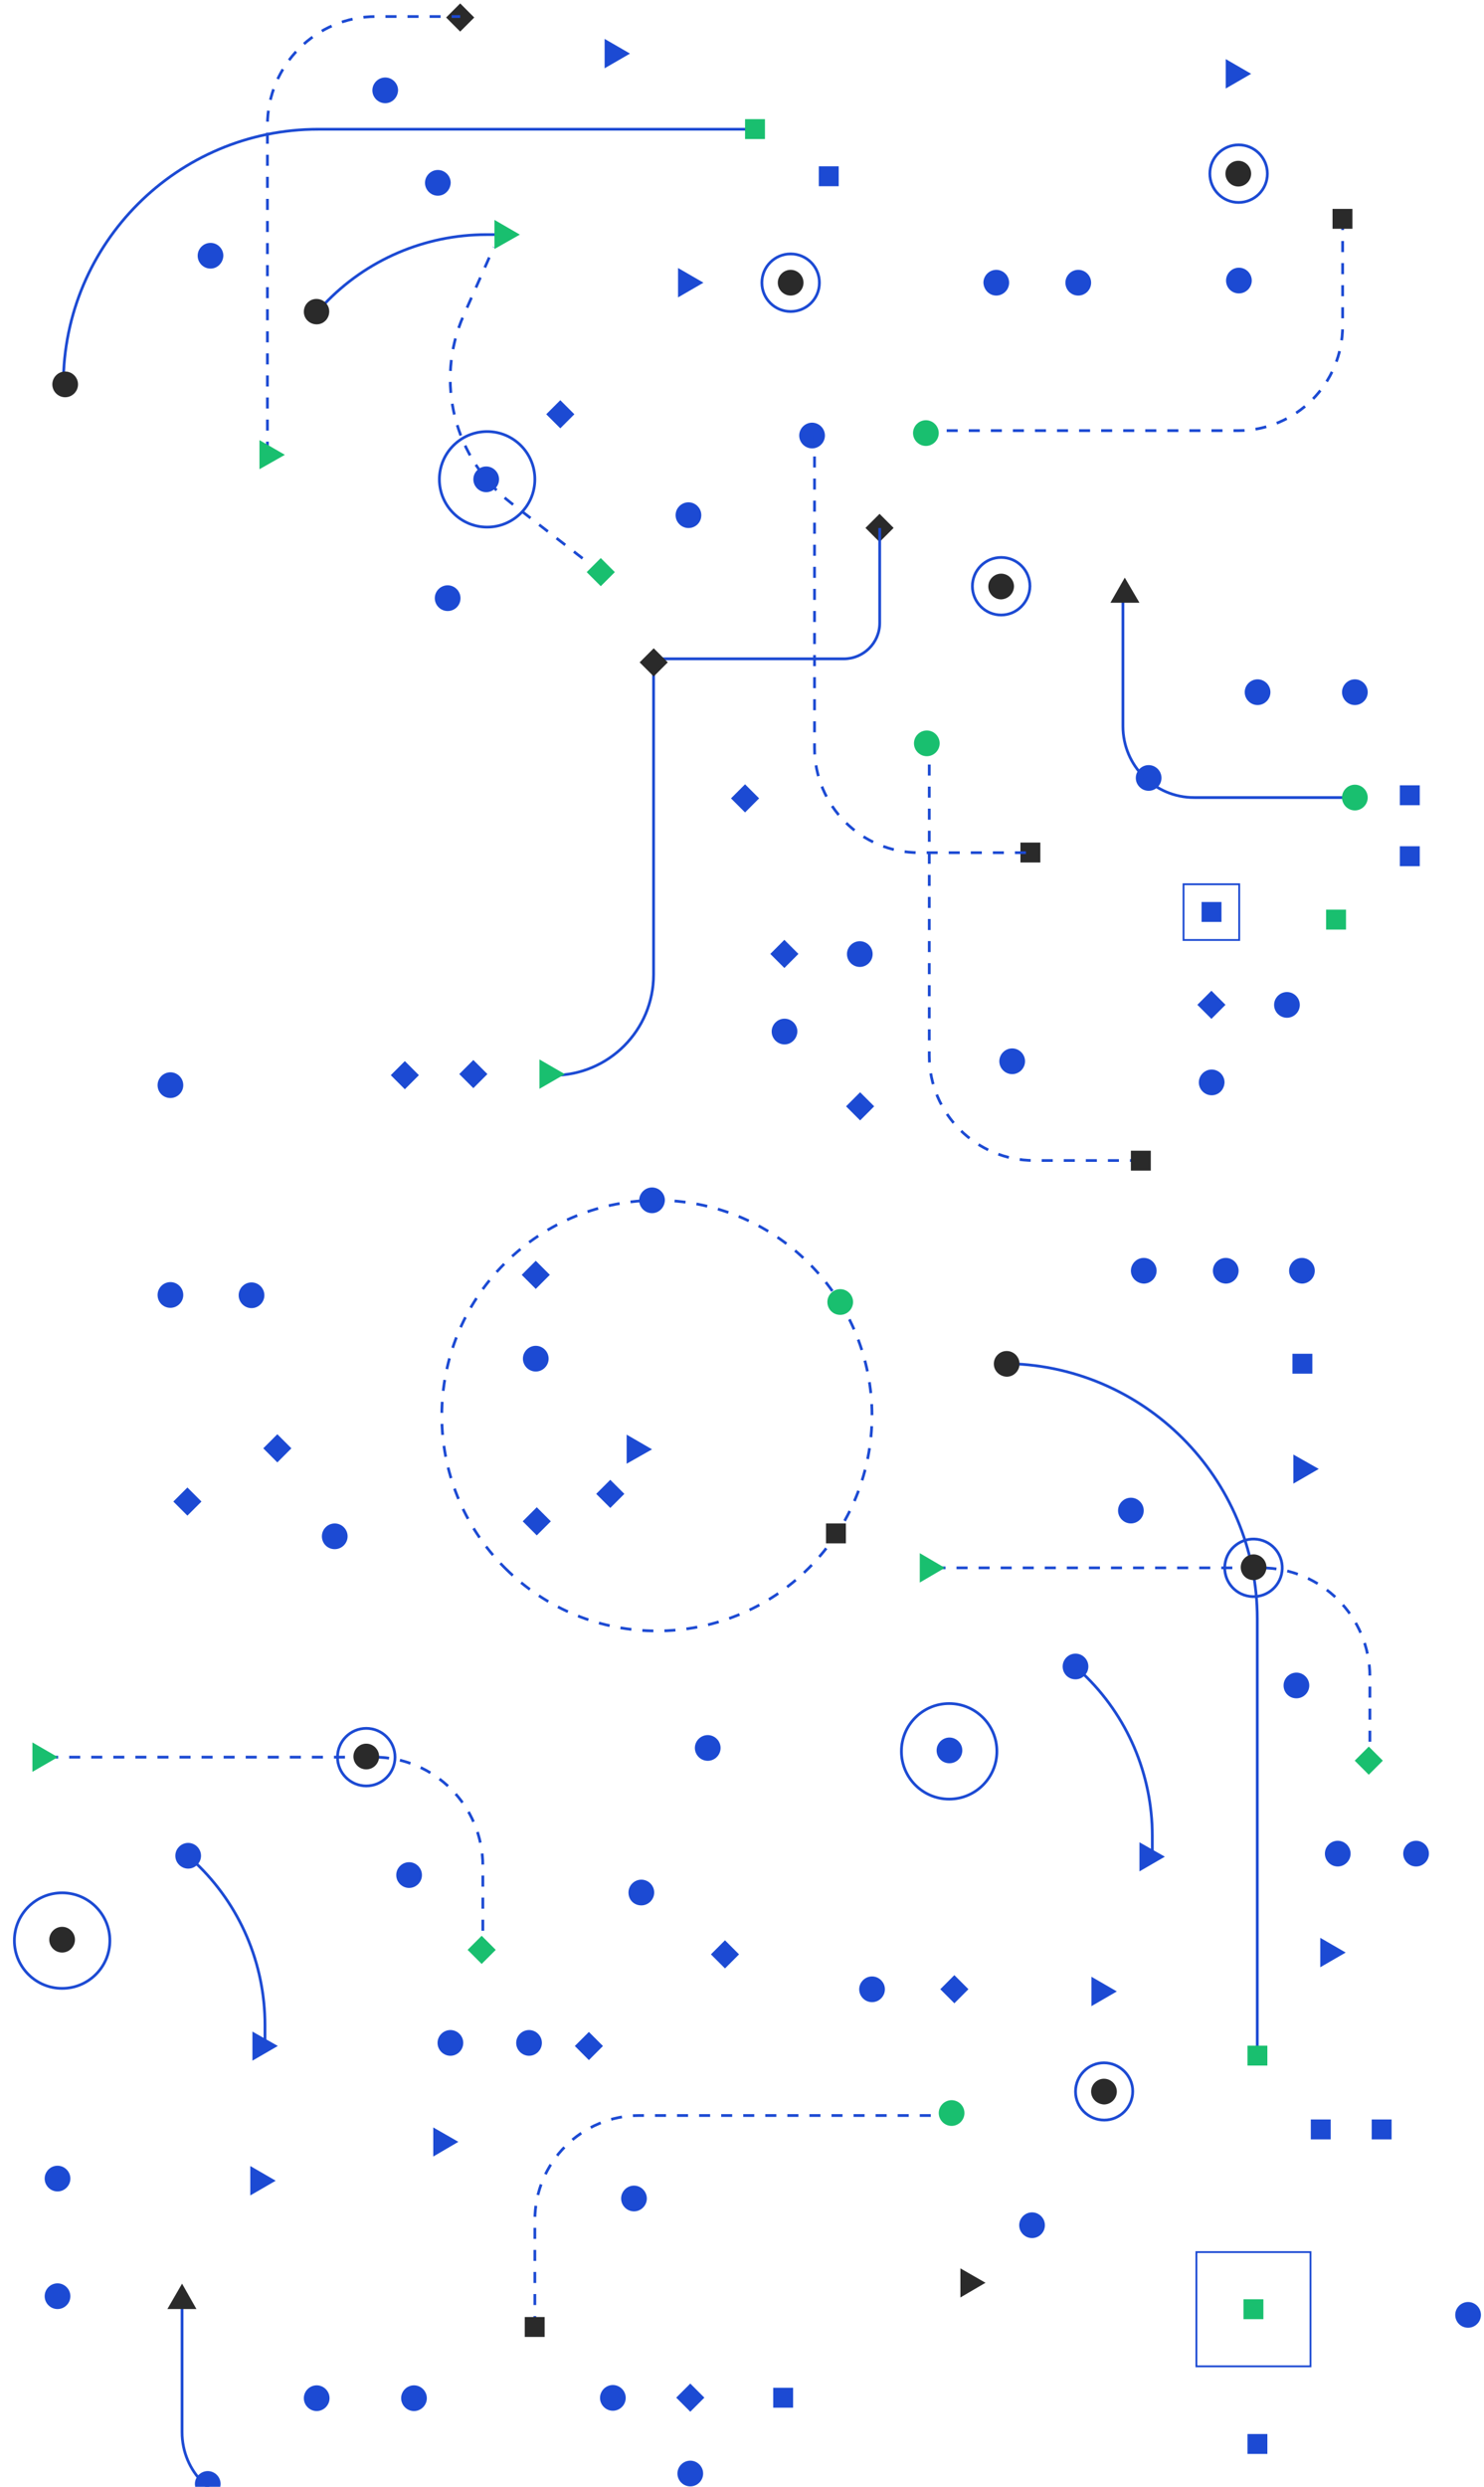 <svg width="530" height="888" viewBox="0 0 530 888" fill="none" xmlns="http://www.w3.org/2000/svg">
<g clip-path="url(#clip0_1250_34702)">
<path d="M269.589 46.153L113.649 46.153C63.381 46.153 22.62 86.948 22.62 137.257" stroke="#1C4AD3" stroke-width="0.986" stroke-miterlimit="10"/>
<path d="M208.066 199.379L182.495 179.584C162.17 163.834 155.176 136.164 165.557 112.65L176.376 88.261" stroke="#1C4AD3" stroke-width="0.986" stroke-miterlimit="10" stroke-dasharray="3.92 3.92"/>
<path d="M181.184 83.776L173.753 83.776C151.788 83.776 130.806 92.745 115.726 108.712L113.322 111.337" stroke="#1C4AD3" stroke-width="0.986" stroke-miterlimit="10"/>
<path d="M180.283 559.855C210.284 589.88 258.925 589.88 288.926 559.855C318.927 529.829 318.927 481.148 288.926 451.122C258.925 421.097 210.284 421.097 180.283 451.122C150.282 481.148 150.282 529.829 180.283 559.855Z" stroke="#1C4AD3" stroke-width="0.986" stroke-miterlimit="10" stroke-dasharray="3.94 3.94"/>
<path d="M191.018 830.983L191.018 792.813C191.018 772.142 207.738 755.409 228.392 755.409L339.855 755.409" stroke="#1C4AD3" stroke-width="0.986" stroke-miterlimit="10" stroke-dasharray="3.94 3.94"/>
<path d="M333.736 559.858L450.445 559.858C471.864 559.858 489.239 577.248 489.239 598.684L489.239 628.76" stroke="#1C4AD3" stroke-width="0.986" stroke-miterlimit="10" stroke-dasharray="3.94 3.94"/>
<path d="M433.179 453.77C433.179 451.255 435.255 449.177 437.769 449.177C440.282 449.177 442.358 451.255 442.358 453.77C442.358 456.286 440.282 458.364 437.769 458.364C435.146 458.255 433.179 456.286 433.179 453.77Z" fill="#1C4AD3"/>
<path d="M473.175 661.899C473.175 659.383 475.251 657.305 477.765 657.305C480.278 657.305 482.354 659.383 482.354 661.899C482.354 664.414 480.278 666.492 477.765 666.492C475.251 666.492 473.175 664.414 473.175 661.899Z" fill="#1C4AD3"/>
<path d="M501.15 661.899C501.15 659.383 503.227 657.305 505.74 657.305C508.254 657.305 510.33 659.383 510.33 661.899C510.33 664.414 508.254 666.492 505.74 666.492C503.227 666.492 501.15 664.414 501.15 661.899Z" fill="#1C4AD3"/>
<path d="M364 794.593C364 792.078 366.076 790 368.59 790C371.103 790 373.179 792.078 373.179 794.593C373.179 797.109 371.103 799.187 368.59 799.187C366.076 799.187 364 797.109 364 794.593Z" fill="#1C4AD3"/>
<path d="M458.422 601.855C458.422 599.34 460.498 597.262 463.012 597.262C465.525 597.262 467.602 599.34 467.602 601.855C467.602 604.371 465.525 606.449 463.012 606.449C460.389 606.449 458.422 604.371 458.422 601.855Z" fill="#1C4AD3"/>
<path d="M379.524 595.075C379.524 592.559 381.6 590.481 384.113 590.481C386.627 590.481 388.703 592.559 388.703 595.075C388.703 597.59 386.627 599.668 384.113 599.668C381.491 599.668 379.524 597.59 379.524 595.075Z" fill="#1C4AD3"/>
<path d="M399.303 539.406C399.303 536.891 401.379 534.812 403.893 534.812C406.406 534.812 408.482 536.891 408.482 539.406C408.482 541.921 406.406 543.999 403.893 543.999C401.379 543.999 399.303 541.921 399.303 539.406Z" fill="#1C4AD3"/>
<path d="M403.893 453.77C403.893 451.255 405.969 449.177 408.482 449.177C410.996 449.177 413.072 451.255 413.072 453.77C413.072 456.286 410.996 458.364 408.482 458.364C405.969 458.255 403.893 456.286 403.893 453.77Z" fill="#1C4AD3"/>
<path d="M248.171 624.167C248.171 621.651 250.247 619.573 252.761 619.573C255.274 619.573 257.351 621.651 257.351 624.167C257.351 626.682 255.274 628.76 252.761 628.76C250.247 628.76 248.171 626.682 248.171 624.167Z" fill="#1C4AD3"/>
<path d="M214.295 856.247C214.295 853.732 216.371 851.654 218.885 851.654C221.398 851.654 223.474 853.732 223.474 856.247C223.474 858.763 221.398 860.84 218.885 860.84C216.371 860.84 214.295 858.763 214.295 856.247Z" fill="#1C4AD3"/>
<path d="M241.942 883.261C241.942 880.745 244.018 878.667 246.531 878.667C249.045 878.667 251.121 880.745 251.121 883.261C251.121 885.776 249.045 887.854 246.531 887.854C244.018 887.854 241.942 885.776 241.942 883.261Z" fill="#1C4AD3"/>
<path d="M221.835 785.048C221.835 782.532 223.912 780.454 226.425 780.454C228.938 780.454 231.015 782.532 231.015 785.048C231.015 787.563 228.938 789.641 226.425 789.641C223.912 789.641 221.835 787.563 221.835 785.048Z" fill="#1C4AD3"/>
<path d="M460.389 453.77C460.389 451.255 462.465 449.177 464.979 449.177C467.492 449.177 469.568 451.255 469.568 453.77C469.568 456.286 467.492 458.364 464.979 458.364C462.465 458.254 460.389 456.286 460.389 453.77Z" fill="#1C4AD3"/>
<path d="M380.507 100.947C380.507 98.432 382.583 96.354 385.097 96.354C387.61 96.354 389.687 98.432 389.687 100.947C389.687 103.463 387.61 105.541 385.097 105.541C382.474 105.541 380.507 103.463 380.507 100.947Z" fill="#1C4AD3"/>
<path d="M351.221 100.947C351.221 98.432 353.297 96.354 355.811 96.354C358.324 96.354 360.4 98.432 360.4 100.947C360.4 103.463 358.324 105.541 355.811 105.541C353.297 105.541 351.33 103.463 351.221 100.947Z" fill="#1C4AD3"/>
<path d="M224.458 675.789C224.458 673.273 226.535 671.195 229.048 671.195C231.561 671.195 233.638 673.273 233.638 675.789C233.638 678.304 231.561 680.382 229.048 680.382C226.425 680.382 224.458 678.414 224.458 675.789Z" fill="#1C4AD3"/>
<path d="M306.854 710.349C306.854 707.834 308.93 705.756 311.443 705.756C313.957 705.756 316.033 707.834 316.033 710.349C316.033 712.865 313.957 714.943 311.443 714.943C308.93 714.943 306.854 712.865 306.854 710.349Z" fill="#1C4AD3"/>
<path d="M334.501 625.041C334.501 622.526 336.578 620.448 339.091 620.448C341.604 620.448 343.681 622.526 343.681 625.041C343.681 627.557 341.604 629.635 339.091 629.635C336.468 629.635 334.501 627.557 334.501 625.041Z" fill="#1C4AD3"/>
<path d="M215.34 730.601L210.317 725.574L205.295 730.601L210.317 735.628L215.34 730.601Z" fill="#1C4AD3"/>
<path d="M251.555 856.162L246.532 851.135L241.509 856.162L246.532 861.188L251.555 856.162Z" fill="#1C4AD3"/>
<path d="M345.866 710.316L340.843 705.29L335.821 710.317L340.844 715.344L345.866 710.316Z" fill="#1C4AD3"/>
<path d="M186.756 485.159C186.756 482.644 188.832 480.566 191.346 480.566C193.859 480.566 195.936 482.644 195.936 485.159C195.936 487.675 193.859 489.753 191.346 489.753C188.832 489.753 186.756 487.675 186.756 485.159Z" fill="#1C4AD3"/>
<path d="M196.369 455.231L191.346 450.205L186.324 455.232L191.347 460.258L196.369 455.231Z" fill="#1C4AD3"/>
<path d="M449.025 734.082L449.025 578.013C449.025 527.704 408.264 486.909 358.105 486.909C358.105 486.909 358.105 486.909 357.996 486.909" stroke="#1C4AD3" stroke-width="0.986" stroke-miterlimit="10"/>
<path d="M411.542 662.993L411.542 655.556C411.542 633.573 402.581 612.574 386.627 597.481L384.004 595.075" stroke="#1C4AD3" stroke-width="0.986" stroke-miterlimit="10"/>
<path d="M384.114 746.878C384.114 741.191 388.703 736.598 394.277 736.598C399.85 736.598 404.549 741.191 404.549 746.769C404.549 752.456 399.959 757.05 394.386 757.05C388.703 757.05 384.114 752.456 384.114 746.878Z" stroke="#1C4AD3" stroke-width="0.986" stroke-miterlimit="10"/>
<path d="M321.934 625.37C321.934 634.793 329.567 642.431 338.982 642.431C348.397 642.431 356.029 634.793 356.029 625.37C356.029 615.947 348.397 608.308 338.982 608.308C329.567 608.308 321.934 615.947 321.934 625.37Z" stroke="#1C4AD3" stroke-width="0.986" stroke-miterlimit="10"/>
<path d="M452.631 876.261L452.631 869.152L445.528 869.152L445.528 876.261L452.631 876.261Z" fill="#1C4AD3"/>
<path d="M468.694 490.518L468.694 483.409L461.591 483.409L461.591 490.518L468.694 490.518Z" fill="#1C4AD3"/>
<path d="M302.103 551.109L302.103 544L295 544L295 551.109L302.103 551.109Z" fill="#2A2A2A"/>
<path d="M496.998 763.94L496.998 756.831L489.895 756.831L489.895 763.94L496.998 763.94Z" fill="#1C4AD3"/>
<path d="M194.516 834.483L194.516 827.374L187.413 827.374L187.413 834.483L194.516 834.483Z" fill="#2A2A2A"/>
<path d="M475.251 763.94L475.251 756.831L468.148 756.831L468.148 763.94L475.251 763.94Z" fill="#1C4AD3"/>
<path d="M470.989 524.532L461.919 519.392L461.919 529.782L470.989 524.532Z" fill="#1C4AD3"/>
<path d="M480.605 697.225L471.535 691.975L471.535 702.474L480.605 697.225Z" fill="#1C4AD3"/>
<path d="M398.866 711.115L389.796 705.865L389.796 716.365L398.866 711.115Z" fill="#1C4AD3"/>
<path d="M351.961 815.14L343 810L343 820.39L351.961 815.14Z" fill="#2A2A2A"/>
<path d="M389.687 746.878C389.687 744.363 391.763 742.285 394.276 742.285C396.79 742.285 398.866 744.363 398.866 746.878C398.866 749.394 396.79 751.472 394.276 751.472C391.763 751.362 389.687 749.394 389.687 746.878Z" fill="#2A2A2A"/>
<path d="M437.878 100.182C437.878 97.666 439.955 95.588 442.468 95.588C444.981 95.588 447.058 97.666 447.058 100.182C447.058 102.697 444.981 104.775 442.468 104.775C439.955 104.775 437.878 102.807 437.878 100.182Z" fill="#1C4AD3"/>
<path d="M432.087 62.012C432.087 56.325 436.676 51.731 442.359 51.731C448.041 51.731 452.631 56.325 452.631 62.012C452.631 67.699 448.041 72.293 442.359 72.293C436.676 72.293 432.087 67.699 432.087 62.012Z" stroke="#1C4AD3" stroke-width="0.986" stroke-miterlimit="10"/>
<path d="M446.839 26.358L437.769 21.108L437.769 31.607L446.839 26.358Z" fill="#1C4AD3"/>
<path d="M437.659 62.012C437.659 59.496 439.736 57.419 442.249 57.419C444.763 57.419 446.839 59.496 446.839 62.012C446.839 64.527 444.763 66.605 442.249 66.605C439.736 66.605 437.659 64.527 437.659 62.012Z" fill="#2A2A2A"/>
<path d="M354.936 487.019C354.936 484.503 357.012 482.425 359.526 482.425C362.039 482.425 364.115 484.503 364.115 487.019C364.115 489.534 362.039 491.612 359.526 491.612C357.012 491.503 354.936 489.534 354.936 487.019Z" fill="#2A2A2A"/>
<path d="M56.279 387.493C56.279 384.977 58.355 382.899 60.868 382.899C63.382 382.899 65.458 384.977 65.458 387.493C65.458 390.008 63.382 392.086 60.868 392.086C58.246 392.086 56.279 390.008 56.279 387.493Z" fill="#1C4AD3"/>
<path d="M445.31 569.851C450.831 571.156 456.364 567.734 457.667 562.209C458.971 556.683 455.552 551.146 450.031 549.841C444.51 548.536 438.977 551.958 437.674 557.484C436.37 563.009 439.789 568.546 445.31 569.851Z" stroke="#1C4AD3" stroke-width="0.986" stroke-miterlimit="10"/>
<path d="M443.124 559.639C443.124 557.124 445.2 555.046 447.713 555.046C450.227 555.046 452.303 557.124 452.303 559.639C452.303 562.155 450.227 564.233 447.713 564.233C445.091 564.233 443.124 562.155 443.124 559.639Z" fill="#2A2A2A"/>
<path d="M263.944 697.873L258.922 692.847L253.899 697.873L258.922 702.9L263.944 697.873Z" fill="#1C4AD3"/>
<path d="M283.249 859.747L283.249 852.638L276.146 852.638L276.146 859.747L283.249 859.747Z" fill="#1C4AD3"/>
<path d="M416.022 662.993L406.952 657.852L406.952 668.242L416.022 662.993Z" fill="#1C4AD3"/>
<path d="M196.729 543.24L191.706 538.213L186.683 543.24L191.706 548.267L196.729 543.24Z" fill="#1C4AD3"/>
<path d="M222.979 533.44L217.956 528.414L212.934 533.441L217.957 538.467L222.979 533.44Z" fill="#1C4AD3"/>
<path d="M232.872 517.532L223.802 512.283L223.802 522.673L232.872 517.532Z" fill="#1C4AD3"/>
<path d="M468.039 844.982L468.039 804.188L427.278 804.187L427.278 844.982L468.039 844.982Z" stroke="#1C4AD3" stroke-width="0.657" stroke-miterlimit="10"/>
<path d="M16.829 627.448L133.648 627.448C155.066 627.448 172.441 644.837 172.441 666.274L172.441 696.35" stroke="#1C4AD3" stroke-width="0.986" stroke-miterlimit="10" stroke-dasharray="3.94 3.94"/>
<path d="M156.268 729.489C156.268 726.973 158.344 724.895 160.857 724.895C163.371 724.895 165.447 726.973 165.447 729.489C165.447 732.004 163.371 734.082 160.857 734.082C158.344 734.082 156.268 732.004 156.268 729.489Z" fill="#1C4AD3"/>
<path d="M184.353 729.489C184.353 726.973 186.429 724.895 188.943 724.895C191.456 724.895 193.532 726.973 193.532 729.489C193.532 732.004 191.456 734.082 188.943 734.082C186.429 734.082 184.353 732.004 184.353 729.489Z" fill="#1C4AD3"/>
<path d="M20.544 824.53C18.031 824.53 15.954 822.452 15.954 819.937C15.954 817.421 18.031 815.343 20.544 815.343C23.058 815.343 25.134 817.421 25.134 819.937C25.134 822.452 23.058 824.53 20.544 824.53Z" fill="#1C4AD3"/>
<path d="M141.516 669.555C141.516 667.039 143.592 664.961 146.106 664.961C148.619 664.961 150.695 667.039 150.695 669.555C150.695 672.07 148.619 674.148 146.106 674.148C143.592 674.148 141.516 672.07 141.516 669.555Z" fill="#1C4AD3"/>
<path d="M62.617 662.665C62.617 660.149 64.693 658.071 67.206 658.071C69.72 658.071 71.796 660.149 71.796 662.665C71.796 665.18 69.72 667.258 67.206 667.258C64.693 667.258 62.617 665.18 62.617 662.665Z" fill="#1C4AD3"/>
<path d="M280.189 372.947C277.676 372.947 275.6 370.869 275.6 368.353C275.6 365.838 277.676 363.76 280.189 363.76C282.703 363.76 284.779 365.838 284.779 368.353C284.67 370.869 282.703 372.947 280.189 372.947Z" fill="#1C4AD3"/>
<path d="M307.072 345.277C304.559 345.277 302.483 343.199 302.483 340.683C302.483 338.168 304.559 336.09 307.072 336.09C309.586 336.09 311.662 338.168 311.662 340.683C311.662 343.199 309.586 345.277 307.072 345.277Z" fill="#1C4AD3"/>
<path d="M113.103 860.95C110.589 860.95 108.513 858.872 108.513 856.356C108.513 853.841 110.589 851.763 113.103 851.763C115.616 851.763 117.692 853.841 117.692 856.356C117.692 858.872 115.616 860.95 113.103 860.95Z" fill="#1C4AD3"/>
<path d="M74.199 891.573C71.686 891.573 69.61 889.495 69.61 886.979C69.61 884.464 71.686 882.386 74.199 882.386C76.713 882.386 78.789 884.464 78.789 886.979C78.789 889.495 76.713 891.573 74.199 891.573Z" fill="#1C4AD3"/>
<path d="M15.954 777.939C15.954 775.423 18.031 773.345 20.544 773.345C23.058 773.345 25.134 775.423 25.134 777.939C25.134 780.454 23.058 782.532 20.544 782.532C18.031 782.532 15.954 780.454 15.954 777.939Z" fill="#1C4AD3"/>
<path d="M17.594 692.631C17.594 690.116 19.67 688.038 22.184 688.038C24.697 688.038 26.773 690.116 26.773 692.631C26.773 695.147 24.697 697.225 22.184 697.225C19.67 697.225 17.594 695.147 17.594 692.631Z" fill="#2A2A2A"/>
<path d="M147.854 860.95C145.34 860.95 143.264 858.872 143.264 856.356C143.264 853.841 145.34 851.763 147.854 851.763C150.367 851.763 152.443 853.841 152.443 856.356C152.443 858.872 150.367 860.95 147.854 860.95Z" fill="#1C4AD3"/>
<path d="M285.151 340.631L280.128 335.604L275.105 340.631L280.128 345.657L285.151 340.631Z" fill="#1C4AD3"/>
<path d="M65.021 819.937L65.021 868.496C65.021 882.605 76.386 893.979 90.483 893.979L147.854 893.979" stroke="#1C4AD3" stroke-width="0.986" stroke-miterlimit="10"/>
<path d="M94.635 730.582L94.635 723.145C94.635 701.162 85.674 680.163 69.719 665.071L67.097 662.665" stroke="#1C4AD3" stroke-width="0.986" stroke-miterlimit="10"/>
<path d="M5.137 692.96C5.137 702.382 12.769 710.021 22.184 710.021C31.599 710.021 39.231 702.382 39.231 692.96C39.231 683.537 31.599 675.898 22.184 675.898C12.769 675.898 5.137 683.537 5.137 692.96Z" stroke="#1C4AD3" stroke-width="0.986" stroke-miterlimit="10"/>
<path d="M479.513 78.198L479.513 116.368C479.513 137.039 462.794 153.772 442.14 153.772L330.786 153.772" stroke="#1C4AD3" stroke-width="0.986" stroke-miterlimit="10" stroke-dasharray="3.94 3.94"/>
<path d="M483.01 81.698L483.01 74.589L475.907 74.589L475.907 81.698L483.01 81.698Z" fill="#2A2A2A"/>
<path d="M163.699 764.815L154.738 759.674L154.738 770.064L163.699 764.815Z" fill="#1C4AD3"/>
<path d="M98.46 778.705L89.39 773.455L89.39 783.954L98.46 778.705Z" fill="#1C4AD3"/>
<path d="M65.021 815.452L59.776 824.53L70.157 824.53L65.021 815.452Z" fill="#2A2A2A"/>
<path d="M357.559 219.612C351.877 219.612 347.287 215.019 347.287 209.332C347.287 203.645 351.877 199.051 357.559 199.051C363.242 199.051 367.831 203.645 367.831 209.332C367.722 215.019 363.132 219.612 357.559 219.612Z" stroke="#1C4AD3" stroke-width="0.986" stroke-miterlimit="10"/>
<path d="M357.559 214.034C355.045 214.034 352.969 211.956 352.969 209.441C352.969 206.925 355.045 204.847 357.559 204.847C360.072 204.847 362.148 206.925 362.148 209.441C362.039 211.956 360.072 213.925 357.559 214.034Z" fill="#2A2A2A"/>
<path d="M120.535 627.448C120.535 633.126 125.134 637.729 130.807 637.729C136.48 637.729 141.079 633.126 141.079 627.448C141.079 621.77 136.48 617.167 130.807 617.167C125.134 617.167 120.535 621.77 120.535 627.448Z" stroke="#1C4AD3" stroke-width="0.986" stroke-miterlimit="10"/>
<path d="M126.216 627.229C126.216 624.714 128.292 622.635 130.806 622.635C133.319 622.635 135.396 624.714 135.396 627.229C135.396 629.744 133.319 631.822 130.806 631.822C128.292 631.822 126.216 629.744 126.216 627.229Z" fill="#2A2A2A"/>
<path d="M56.279 462.411C56.279 459.895 58.355 457.817 60.868 457.817C63.382 457.817 65.458 459.895 65.458 462.411C65.458 464.926 63.382 467.004 60.868 467.004C58.246 467.004 56.279 464.926 56.279 462.411Z" fill="#1C4AD3"/>
<path d="M519.728 826.608C519.728 824.092 521.804 822.014 524.317 822.014C526.831 822.014 528.907 824.092 528.907 826.608C528.907 829.123 526.831 831.201 524.317 831.201C521.695 831.201 519.728 829.123 519.728 826.608Z" fill="#1C4AD3"/>
<path d="M114.961 548.593C114.961 546.078 117.038 544 119.551 544C122.064 544 124.141 546.078 124.141 548.593C124.141 551.108 122.064 553.186 119.551 553.186C116.928 553.186 114.961 551.108 114.961 548.593Z" fill="#1C4AD3"/>
<path d="M85.237 462.52C85.237 460.004 87.314 457.927 89.827 457.927C92.341 457.927 94.417 460.004 94.417 462.52C94.417 465.035 92.341 467.113 89.827 467.113C87.314 467.113 85.237 465.035 85.237 462.52Z" fill="#1C4AD3"/>
<path d="M71.951 536.181L66.929 531.155L61.906 536.181L66.929 541.208L71.951 536.181Z" fill="#1C4AD3"/>
<path d="M104.07 517.174L99.048 512.147L94.025 517.174L99.048 522.201L104.07 517.174Z" fill="#1C4AD3"/>
<path d="M407.499 414.398L369.361 414.398C348.708 414.398 331.879 397.664 331.879 376.994C331.879 376.994 331.879 376.994 331.879 376.884L331.879 265.547" stroke="#1C4AD3" stroke-width="0.986" stroke-miterlimit="10" stroke-dasharray="3.94 3.94"/>
<path d="M432.742 391.102C430.229 391.102 428.153 389.024 428.153 386.509C428.153 383.993 430.229 381.915 432.742 381.915C435.256 381.915 437.332 383.993 437.332 386.509C437.223 389.134 435.256 391.102 432.742 391.102Z" fill="#1C4AD3"/>
<path d="M459.625 363.432C457.112 363.432 455.035 361.354 455.035 358.839C455.035 356.323 457.112 354.245 459.625 354.245C462.139 354.245 464.215 356.323 464.215 358.839C464.215 361.354 462.139 363.432 459.625 363.432Z" fill="#1C4AD3"/>
<path d="M449.134 251.766C446.62 251.766 444.544 249.688 444.544 247.173C444.544 244.657 446.62 242.579 449.134 242.579C451.647 242.579 453.723 244.657 453.723 247.173C453.723 249.688 451.647 251.766 449.134 251.766Z" fill="#1C4AD3"/>
<path d="M361.493 383.556C358.979 383.556 356.903 381.478 356.903 378.962C356.903 376.447 358.979 374.369 361.493 374.369C364.006 374.369 366.082 376.447 366.082 378.962C366.082 381.478 364.006 383.556 361.493 383.556Z" fill="#1C4AD3"/>
<path d="M410.231 282.39C407.717 282.39 405.641 280.312 405.641 277.796C405.641 275.281 407.717 273.203 410.231 273.203C412.744 273.203 414.82 275.281 414.82 277.796C414.82 280.312 412.744 282.39 410.231 282.39Z" fill="#1C4AD3"/>
<path d="M483.885 251.767C481.372 251.767 479.295 249.689 479.295 247.173C479.295 244.658 481.372 242.58 483.885 242.58C486.398 242.58 488.475 244.658 488.475 247.173C488.475 249.689 486.398 251.767 483.885 251.767Z" fill="#1C4AD3"/>
<path d="M312.207 395.053L307.184 390.026L302.162 395.053L307.184 400.079L312.207 395.053Z" fill="#1C4AD3"/>
<path d="M437.671 358.804L432.648 353.778L427.626 358.804L432.648 363.831L437.671 358.804Z" fill="#1C4AD3"/>
<path d="M401.052 210.753L401.052 259.313C401.052 273.421 412.417 284.796 426.514 284.796L483.885 284.796" stroke="#1C4AD3" stroke-width="0.986" stroke-miterlimit="10"/>
<path d="M507.052 287.53L507.052 280.421L499.949 280.421L499.949 287.53L507.052 287.53Z" fill="#1C4AD3"/>
<path d="M410.996 418.007L410.996 410.898L403.893 410.898L403.893 418.007L410.996 418.007Z" fill="#2A2A2A"/>
<path d="M371.546 307.982L371.546 300.873L364.443 300.873L364.443 307.982L371.546 307.982Z" fill="#2A2A2A"/>
<path d="M507.052 309.295L507.052 302.186L499.949 302.186L499.949 309.295L507.052 309.295Z" fill="#1C4AD3"/>
<path d="M442.577 335.652L442.577 315.747L422.688 315.747L422.688 335.652L442.577 335.652Z" stroke="#1C4AD3" stroke-width="0.657" stroke-miterlimit="10"/>
<path d="M436.239 329.2L436.239 322.091L429.136 322.091L429.136 329.2L436.239 329.2Z" fill="#1C4AD3"/>
<path d="M99.224 730.582L90.154 725.442L90.154 735.832L99.224 730.582Z" fill="#1C4AD3"/>
<path d="M401.707 206.269L396.571 215.238L406.952 215.238L401.707 206.269Z" fill="#2A2A2A"/>
<path d="M156.377 69.886C153.864 69.886 151.787 67.808 151.787 65.293C151.787 62.778 153.864 60.7 156.377 60.7C158.891 60.7 160.967 62.778 160.967 65.293C160.858 67.808 158.891 69.886 156.377 69.886Z" fill="#1C4AD3"/>
<path d="M290.025 160.116C287.511 160.116 285.435 158.038 285.435 155.522C285.435 153.007 287.511 150.929 290.025 150.929C292.538 150.929 294.615 153.007 294.615 155.522C294.615 158.038 292.538 160.116 290.025 160.116Z" fill="#1C4AD3"/>
<path d="M137.581 36.857C135.068 36.857 132.992 34.779 132.992 32.264C132.992 29.748 135.068 27.67 137.581 27.67C140.095 27.67 142.171 29.748 142.171 32.264C142.062 34.779 140.095 36.857 137.581 36.857Z" fill="#1C4AD3"/>
<path d="M113.103 115.821C110.589 115.821 108.513 113.852 108.513 111.337C108.513 108.821 110.48 106.743 112.993 106.743C115.507 106.743 117.583 108.712 117.583 111.228C117.583 113.743 115.616 115.821 113.103 115.821C112.993 115.821 113.103 115.821 113.103 115.821Z" fill="#2A2A2A"/>
<path d="M75.184 95.916C72.67 95.916 70.594 93.838 70.594 91.323C70.594 88.807 72.67 86.729 75.184 86.729C77.697 86.729 79.773 88.807 79.773 91.323C79.664 93.838 77.697 95.916 75.184 95.916Z" fill="#1C4AD3"/>
<path d="M23.276 141.851C20.763 141.851 18.687 139.773 18.687 137.258C18.687 134.742 20.763 132.664 23.276 132.664C25.79 132.664 27.866 134.742 27.866 137.258C27.866 139.773 25.79 141.851 23.276 141.851Z" fill="#2A2A2A"/>
<path d="M245.876 188.551C243.363 188.551 241.286 186.473 241.286 183.958C241.286 181.443 243.363 179.365 245.876 179.365C248.39 179.365 250.466 181.443 250.466 183.958C250.466 186.473 248.499 188.551 245.876 188.551Z" fill="#1C4AD3"/>
<path d="M159.874 218.19C157.361 218.19 155.284 216.112 155.284 213.597C155.284 211.081 157.361 209.003 159.874 209.003C162.388 209.003 164.464 211.081 164.464 213.597C164.464 216.222 162.388 218.19 159.874 218.19Z" fill="#1C4AD3"/>
<path d="M173.644 175.755C171.13 175.755 169.054 173.677 169.054 171.162C169.054 168.646 171.13 166.568 173.644 166.568C176.157 166.568 178.233 168.646 178.233 171.162C178.233 173.677 176.157 175.755 173.644 175.755Z" fill="#1C4AD3"/>
<path d="M319.145 188.512L314.122 183.485L309.1 188.512L314.122 193.539L319.145 188.512Z" fill="#2A2A2A"/>
<path d="M271.115 285.086L266.093 280.059L261.07 285.086L266.093 290.113L271.115 285.086Z" fill="#1C4AD3"/>
<path d="M169.377 6.253L164.354 1.226L159.332 6.253L164.354 11.28L169.377 6.253Z" fill="#2A2A2A"/>
<path d="M205.129 147.929L200.105 142.903L195.084 147.93L200.107 152.956L205.129 147.929Z" fill="#1C4AD3"/>
<path d="M197.466 383.993C217.354 383.993 233.418 367.916 233.418 348.011L233.418 235.252L301.389 235.252C308.383 235.252 314.175 229.565 314.175 222.456L314.175 188.551" stroke="#1C4AD3" stroke-width="0.986" stroke-miterlimit="10"/>
<path d="M366.41 304.482L328.272 304.482C307.618 304.482 290.899 287.749 290.899 266.969L290.899 155.522" stroke="#1C4AD3" stroke-width="0.986" stroke-miterlimit="10" stroke-dasharray="3.94 3.94"/>
<path d="M95.509 161.647L95.509 44.732C95.509 23.295 112.884 5.906 134.303 5.906L164.354 5.906" stroke="#1C4AD3" stroke-width="0.986" stroke-miterlimit="10" stroke-dasharray="3.94 3.94"/>
<path d="M282.375 111.228C276.693 111.228 272.103 106.634 272.103 100.947C272.103 95.26 276.693 90.666 282.375 90.666C288.058 90.666 292.647 95.26 292.647 100.947C292.647 106.634 288.058 111.228 282.375 111.228Z" stroke="#1C4AD3" stroke-width="0.986" stroke-miterlimit="10"/>
<path d="M156.923 171.162C156.923 180.585 164.556 188.223 173.971 188.223C183.386 188.223 191.018 180.585 191.018 171.162C191.018 161.739 183.386 154.1 173.971 154.1C164.556 154.1 156.923 161.739 156.923 171.162Z" stroke="#1C4AD3" stroke-width="0.986" stroke-miterlimit="10"/>
<path d="M299.532 66.496L299.532 59.387L292.429 59.387L292.429 66.496L299.532 66.496Z" fill="#1C4AD3"/>
<path d="M225.004 19.139L215.934 13.89L215.934 24.389L225.004 19.139Z" fill="#1C4AD3"/>
<path d="M232.872 433.209C230.359 433.209 228.283 431.131 228.283 428.616C228.283 426.1 230.359 424.022 232.872 424.022C235.386 424.022 237.462 426.1 237.462 428.616C237.353 431.131 235.386 433.209 232.872 433.209Z" fill="#1C4AD3"/>
<path d="M149.609 383.928L144.586 378.901L139.563 383.928L144.586 388.955L149.609 383.928Z" fill="#1C4AD3"/>
<path d="M174.073 383.533L169.05 378.507L164.028 383.534L169.051 388.56L174.073 383.533Z" fill="#1C4AD3"/>
<path d="M251.23 100.947L242.16 95.698L242.16 106.197L251.23 100.947Z" fill="#1C4AD3"/>
<path d="M282.375 105.541C279.862 105.541 277.786 103.463 277.786 100.947C277.786 98.432 279.862 96.354 282.375 96.354C284.889 96.354 286.965 98.432 286.965 100.947C286.965 103.463 284.889 105.541 282.375 105.541Z" fill="#2A2A2A"/>
<path d="M238.491 236.518L233.469 231.491L228.446 236.518L233.469 241.544L238.491 236.518Z" fill="#2A2A2A"/>
<path d="M335.266 754.534C335.266 752.019 337.342 749.941 339.856 749.941C342.369 749.941 344.445 752.019 344.445 754.534C344.445 757.05 342.369 759.128 339.856 759.128C337.342 759.128 335.266 757.05 335.266 754.534Z" fill="#19BF6F"/>
<path d="M295.489 464.926C295.489 462.411 297.565 460.333 300.078 460.333C302.592 460.333 304.668 462.411 304.668 464.926C304.668 467.441 302.592 469.519 300.078 469.519C297.456 469.519 295.489 467.441 295.489 464.926Z" fill="#19BF6F"/>
<path d="M493.872 628.705L488.85 623.678L483.827 628.705L488.85 633.732L493.872 628.705Z" fill="#19BF6F"/>
<path d="M452.631 737.582L452.631 730.473L445.528 730.473L445.528 737.582L452.631 737.582Z" fill="#19BF6F"/>
<path d="M337.451 559.858L328.49 554.608L328.49 565.108L337.451 559.858Z" fill="#19BF6F"/>
<path d="M451.21 828.139L451.21 821.03L444.107 821.03L444.107 828.139L451.21 828.139Z" fill="#19BF6F"/>
<path d="M177.048 696.266L172.025 691.239L167.003 696.266L172.025 701.292L177.048 696.266Z" fill="#19BF6F"/>
<path d="M335.266 154.647C335.266 157.162 333.189 159.24 330.676 159.24C328.163 159.24 326.086 157.162 326.086 154.647C326.086 152.131 328.163 150.053 330.676 150.053C333.189 150.053 335.266 152.131 335.266 154.647Z" fill="#19BF6F"/>
<path d="M20.654 627.448L11.584 622.198L11.584 632.697L20.654 627.448Z" fill="#19BF6F"/>
<path d="M331.004 270.031C328.491 270.031 326.415 267.953 326.415 265.438C326.415 262.922 328.491 260.844 331.004 260.844C333.518 260.844 335.594 262.922 335.594 265.438C335.594 267.953 333.518 270.031 331.004 270.031Z" fill="#19BF6F"/>
<path d="M480.715 331.934L480.715 324.825L473.612 324.825L473.612 331.934L480.715 331.934Z" fill="#19BF6F"/>
<path d="M483.884 289.389C481.371 289.389 479.294 287.311 479.294 284.796C479.294 282.28 481.371 280.202 483.884 280.202C486.397 280.202 488.474 282.28 488.474 284.796C488.474 287.311 486.397 289.389 483.884 289.389Z" fill="#19BF6F"/>
<path d="M273.196 49.653L273.196 42.544L266.093 42.544L266.093 49.653L273.196 49.653Z" fill="#19BF6F"/>
<path d="M101.738 162.412L92.668 157.163L92.668 167.553L101.738 162.412Z" fill="#19BF6F"/>
<path d="M201.728 383.556L192.658 378.306L192.658 388.805L201.728 383.556Z" fill="#19BF6F"/>
<path d="M219.582 204.3L214.56 199.273L209.537 204.3L214.56 209.326L219.582 204.3Z" fill="#19BF6F"/>
<path d="M185.664 83.776L176.594 78.527L176.594 88.917L185.664 83.776Z" fill="#19BF6F"/>
</g>
<defs>
<clipPath id="clip0_1250_34702">
<rect width="888" height="530" fill="white" transform="translate(530) rotate(90)"/>
</clipPath>
</defs>
</svg>

